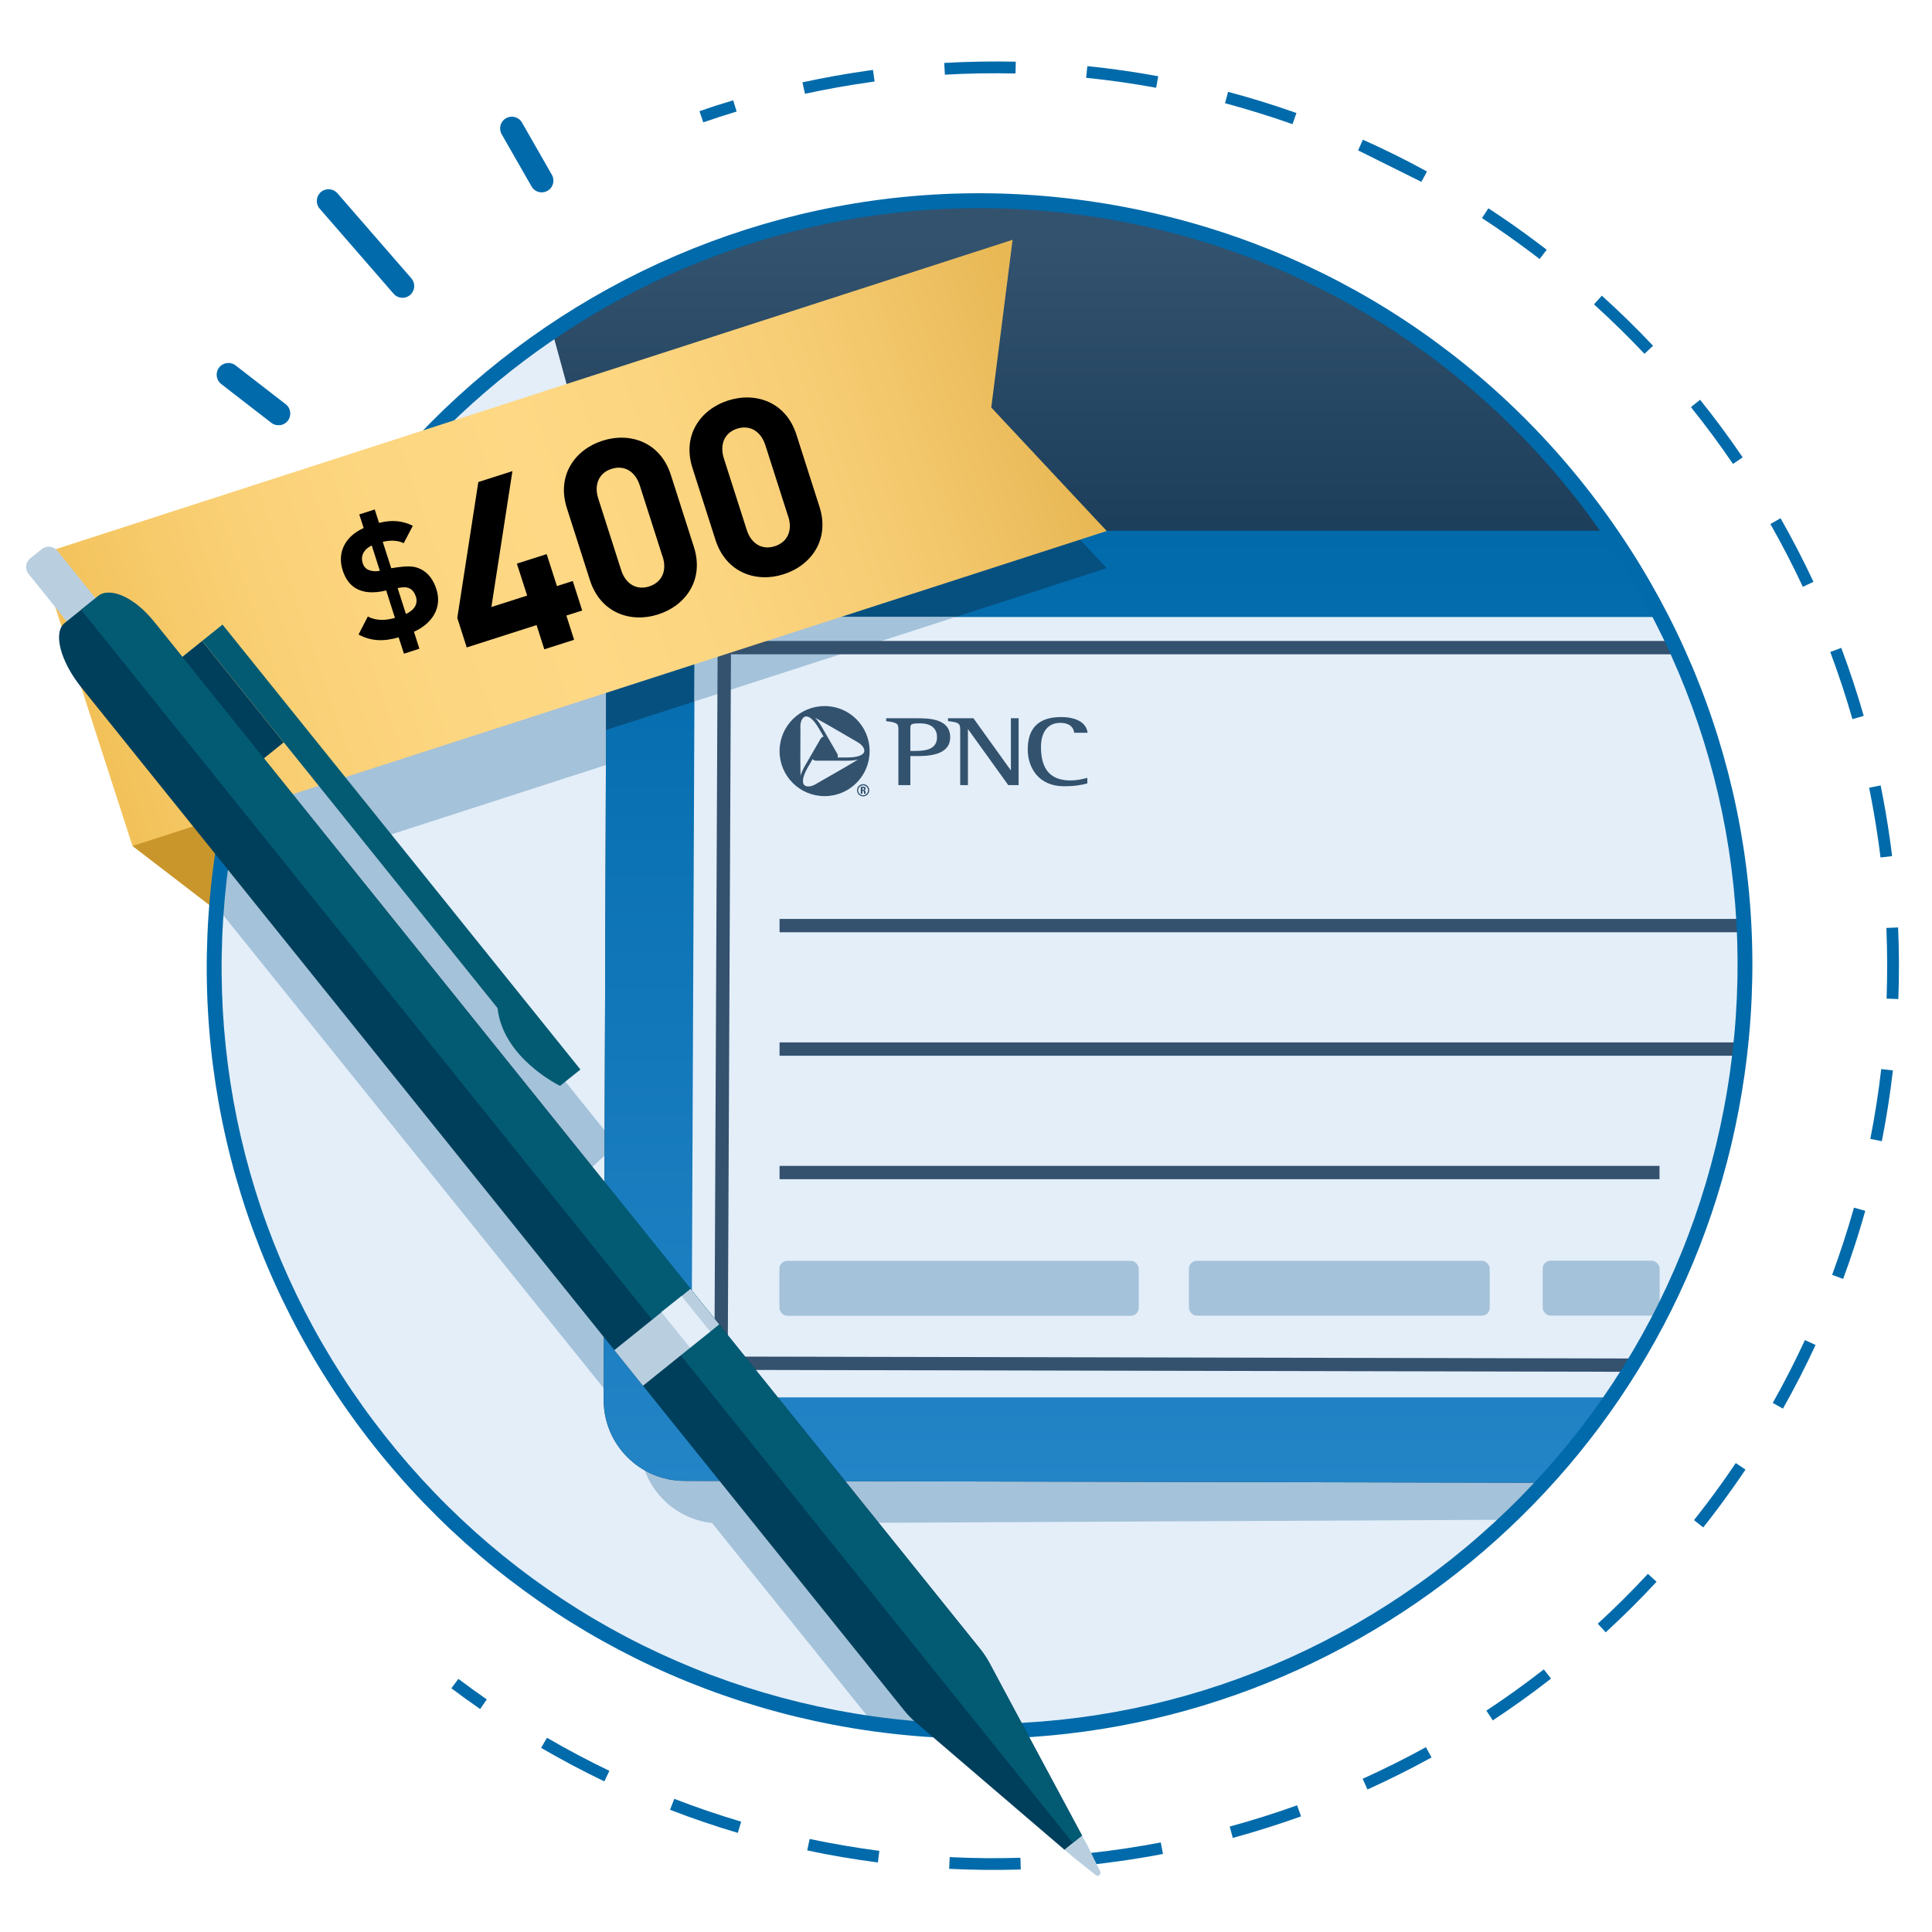 <?xml version="1.0" encoding="UTF-8"?>
<svg id="Layer_1" data-name="Layer 1" xmlns="http://www.w3.org/2000/svg" xmlns:xlink="http://www.w3.org/1999/xlink" viewBox="0 0 260 260">
  <defs>
    <style>
      .cls-1 {
        fill: #34516e;
      }

      .cls-1, .cls-2, .cls-3, .cls-4, .cls-5, .cls-6, .cls-7, .cls-8, .cls-9, .cls-10, .cls-11, .cls-12, .cls-13, .cls-14, .cls-15 {
        stroke-width: 0px;
      }

      .cls-2 {
        fill: #c9962b;
      }

      .cls-3 {
        fill: url(#linear-gradient);
      }

      .cls-4 {
        fill: #a4c2d9;
      }

      .cls-5 {
        fill: #006aab;
      }

      .cls-6 {
        fill: #000;
      }

      .cls-7 {
        fill: #006aaa;
      }

      .cls-8 {
        fill: #065080;
      }

      .cls-9 {
        fill: #33526e;
      }

      .cls-10 {
        fill: #b9cfe0;
      }

      .cls-11 {
        fill: #003f5b;
      }

      .cls-12 {
        fill: #e3eef9;
      }

      .cls-13 {
        fill: url(#linear-gradient-2);
      }

      .cls-14 {
        fill: url(#linear-gradient-3);
      }

      .cls-15 {
        fill: #035b73;
      }
    </style>
    <linearGradient id="linear-gradient" x1="154.57" y1="78.17" x2="154.57" y2="32.38" gradientUnits="userSpaceOnUse">
      <stop offset="0" stop-color="#183b57"/>
      <stop offset="1" stop-color="#33526e"/>
    </linearGradient>
    <linearGradient id="linear-gradient-2" x1="158.03" y1="71.16" x2="158.03" y2="199.56" gradientUnits="userSpaceOnUse">
      <stop offset="0" stop-color="#006aab"/>
      <stop offset="1" stop-color="#2384c6"/>
    </linearGradient>
    <linearGradient id="linear-gradient-3" x1="11.41" y1="95.54" x2="140.95" y2="51.17" gradientUnits="userSpaceOnUse">
      <stop offset="0" stop-color="#f2c158"/>
      <stop offset=".07" stop-color="#f5c764"/>
      <stop offset=".2" stop-color="#fad076"/>
      <stop offset=".34" stop-color="#fdd681"/>
      <stop offset=".49" stop-color="#ffd885"/>
      <stop offset=".63" stop-color="#fcd580"/>
      <stop offset=".79" stop-color="#f6cc73"/>
      <stop offset=".95" stop-color="#ecbd5d"/>
      <stop offset="1" stop-color="#e8b854"/>
    </linearGradient>
  </defs>
  <polygon class="cls-2" points="17.83 113.85 34.27 126.48 34.27 101.43 17.83 113.85"/>
  <circle class="cls-12" cx="131.83" cy="130" r="102.98"/>
  <circle class="cls-12" cx="131.83" cy="130" r="102.98"/>
  <path class="cls-4" d="M147.9,81.5l-15.85-16.52,3.18-22.67-84.42,27.29c-10.62,13.69-17.93,30.25-20.53,48.64-.06.45-.11.89-.17,1.34l117.79-38.08Z"/>
  <path class="cls-4" d="M90.53,180.14v-10.68c-2.79,1.25-4.34,1.96-4.34,1.96l-9.2-11.91,5.95-5.43-47.83-59.47c-2.43,6.65-4.2,13.66-5.24,20.95-.31,2.17-.54,4.34-.71,6.5l56.95,70.81v1.22c-.02,5.64,4.24,10.29,9.72,10.87l21.73,27.02c5.45.76,10.86,1.08,16.2.99l-21.66-28.01,90.8-.44c7.42-7.07,13.82-15.27,18.89-24.37H90.53Z"/>
  <path class="cls-3" d="M233.8,144.43c7.97-56.31-31.22-108.43-87.54-116.39-26.24-3.71-51.57,2.82-71.95,16.55l7.34,26.84-.41,116.93c-.02,6.02,4.85,10.92,10.87,10.93l115.68.25c13.58-14.8,22.98-33.72,26.01-55.12Z"/>
  <path class="cls-13" d="M233.8,144.43c3.78-26.7-3.05-52.45-17.28-73.01H81.65s-.41,116.94-.41,116.94c-.02,6.02,4.85,10.92,10.87,10.93l115.68.25c13.58-14.8,22.98-33.72,26.01-55.12Z"/>
  <polygon class="cls-8" points="81.56 98.24 148.94 76.46 144.23 71.42 81.65 71.42 81.56 98.24"/>
  <g>
    <path class="cls-12" d="M233.8,144.43c3.1-21.88-.93-43.13-10.31-61.4H93.5s-.45,105.02-.45,105.02h123.87c8.64-12.65,14.59-27.43,16.88-43.62Z"/>
    <polygon class="cls-4" points="128.6 83.03 93.5 83.03 93.45 94.4 128.6 83.03"/>
    <path class="cls-1" d="M225.89,88.05c-.27-.6-.54-1.2-.82-1.79H96.97s-.39,0-.39,0l-.44,97.69v.4s123.02.26,123.02.26c.37-.59.74-1.19,1.1-1.79l-122.32-.26.43-94.51h127.53Z"/>
    <g>
      <g>
        <path class="cls-9" d="M116.06,106.03h.1c.07,0,.11.04.11.13,0,.06-.03.14-.11.14h-.1s0-.27,0-.27M116.06,106.43h.05c.17,0,.15.1.15.21,0,.06,0,.13.03.18h.21s-.02-.22-.02-.28c0-.17-.14-.18-.19-.18h0c.14-.03.19-.12.19-.24,0-.16-.09-.25-.24-.25h-.4s0,.95,0,.95h.22s0-.39,0-.39ZM116.16,105.53c-.46,0-.82.36-.82.82s.36.82.82.82.82-.37.82-.82-.36-.82-.82-.82ZM116.16,107.02c-.37,0-.67-.3-.67-.67s.3-.66.67-.66.66.3.66.66-.3.67-.66.67Z"/>
        <path class="cls-9" d="M113.97,101.94h-1.25c.06-.18.04-.37-.08-.57l-2.04-3.53c-.3-.52-.6-.93-.89-1.23,0,0,.01,0,.02,0,.82.45,2.45,1.37,5.57,3.2l.18.11c.58.34.92.86.82,1.24-.13.5-.98.78-2.33.78M109.9,105.46l-.18.1c-.58.33-1.2.37-1.48.09-.36-.36-.19-1.24.49-2.41l.63-1.08c.12.14.3.22.54.21h4.08c.6,0,1.1-.05,1.51-.16,0,0-.01,0-.02.01-.8.48-2.41,1.44-5.57,3.23ZM107.71,97.96v-.2c0-.67.28-1.23.66-1.33.5-.13,1.17.46,1.84,1.62l.63,1.08c-.18.03-.34.15-.45.36l-2.04,3.53c-.3.51-.5.98-.62,1.38,0,0,0-.01,0-.02-.02-.93-.04-2.81-.01-6.43ZM110.97,95.02c-3.35,0-6.06,2.71-6.06,6.06,0,3.35,2.71,6.06,6.06,6.06s6.06-2.71,6.06-6.06c0-3.35-2.71-6.06-6.06-6.06Z"/>
      </g>
      <g>
        <path class="cls-9" d="M123.32,96.66h-3.97s-.09,0-.09,0v.4s.08,0,.08,0c1.42.17,1.56.36,1.56,1.08v7.52s1.61,0,1.61,0c0,0,0-3.74,0-3.91h.65c1.53,0,4.72,0,4.71-2.54,0-2.55-2.96-2.55-4.55-2.55ZM123.13,101.06h-.62c0-.17,0-2.92,0-2.92,0-.68,0-.79,1.31-.79,1.47,0,2.28.66,2.28,1.86,0,1.63-1.5,1.85-2.97,1.85Z"/>
        <path class="cls-9" d="M136.99,96.66h-.95s0,6.58,0,7.02c-.25-.35-5.04-7.02-5.04-7.02h-3.42s0,.39,0,.39h.08c1.38.19,1.56.25,1.56,1.25v7.36s1.04,0,1.04,0v-7.55c.25.35,5.43,7.55,5.43,7.55h1.39s0-9,0-9h-.09Z"/>
        <path class="cls-9" d="M138.31,100.87c0,2.46,1.5,4.94,4.85,4.94,1.59,0,2.38-.18,3.1-.37l.07-.02v-.74s-.12.03-.12.03c-.77.21-1.53.32-2.14.32-2.68,0-3.98-1.47-3.98-4.51,0-2.03.96-3.24,2.58-3.24,1.08,0,1.72.42,1.89,1.26v.07s1.79,0,1.79,0v-.1c-.07-.47-.51-2.01-3.58-2.01-2.96,0-4.46,1.46-4.46,4.35Z"/>
      </g>
    </g>
    <g>
      <rect class="cls-4" x="104.89" y="169.68" width="48.36" height="7.39" rx="1.06" ry="1.06"/>
      <rect class="cls-4" x="160" y="169.67" width="40.48" height="7.39" rx="1.06" ry="1.06"/>
      <rect class="cls-4" x="207.6" y="169.67" width="15.74" height="7.39" rx="1.06" ry="1.06" transform="translate(430.95 346.72) rotate(180)"/>
    </g>
    <g>
      <path class="cls-1" d="M234.29,140.28H104.91s0,1.8,0,1.8h129.19c.07-.61.13-1.2.19-1.8Z"/>
      <rect class="cls-1" x="104.91" y="156.9" width="118.42" height="1.79"/>
      <path class="cls-1" d="M234.64,123.66H104.91s0,1.8,0,1.8h129.81c-.03-.6-.05-1.2-.09-1.8Z"/>
    </g>
  </g>
  <path class="cls-7" d="M131.9,233.99c-4.83,0-9.72-.34-14.64-1.03-27.5-3.89-51.84-18.26-68.54-40.46-16.69-22.2-23.75-49.57-19.85-77.07,8.03-56.77,60.76-96.42,117.52-88.39,27.5,3.89,51.84,18.26,68.54,40.46,16.69,22.2,23.75,49.57,19.85,77.07-7.34,51.85-51.96,89.42-102.89,89.42ZM131.76,28.01c-49.95,0-93.71,36.85-100.91,87.7-3.82,26.97,3.1,53.82,19.47,75.59,16.37,21.77,40.24,35.86,67.22,39.68,26.97,3.81,53.82-3.1,75.59-19.47,21.77-16.37,35.86-40.25,39.68-67.22h0c3.82-26.97-3.1-53.82-19.47-75.59-16.37-21.77-40.24-35.86-67.22-39.68-4.82-.68-9.62-1.01-14.36-1.01Z"/>
  <polygon class="cls-14" points="148.94 71.46 17.83 113.85 5.16 74.66 136.27 32.27 133.4 54.84 148.94 71.46"/>
  <g>
    <path class="cls-6" d="M55.56,70.75l-1.23,2.35c-.88-.44-1.95-.39-2.82-.18l1.14,3.55c2.29-.37,3.07-.31,3.95.11,1.01.49,1.72,1.43,2.13,2.71.8,2.49-.55,4.61-3.02,5.73l.73,2.28-2.08.67-.71-2.2c-1.98.57-3.67.55-5.4-.38l1.25-2.42c1.14.6,2.4.54,3.65.18l-1.18-3.69c-1.75.43-3.02.27-3.9-.19-.91-.45-1.56-1.3-1.95-2.5-.76-2.37.27-4.56,2.82-5.71l-.59-1.83,2.08-.67.58,1.81c1.71-.43,3.11-.32,4.55.39ZM48.81,75.79c.12.39.36.71.76.9.42.18.93.24,1.55.13l-1.09-3.41c-1.15.55-1.51,1.47-1.22,2.37ZM55.95,80.25c-.16-.49-.44-.87-.83-1.06-.5-.24-.95-.17-1.61-.05l1.12,3.49c1.17-.55,1.65-1.38,1.33-2.38Z"/>
    <path class="cls-6" d="M62.81,87.13l-1.27-3.97,2.83-18.29,4.59-1.47-2.83,18.29,4.81-1.54-1.38-4.3,4.01-1.28,1.38,4.3,2.13-.68,1.27,3.97-2.13.68,1.04,3.26-4.01,1.28-1.04-3.26-9.4,3.01Z"/>
    <path class="cls-6" d="M79.39,78.08l-3.1-9.69c-1.41-4.39,1.07-7.89,4.79-9.08,3.75-1.2,7.8.21,9.2,4.6l3.1,9.69c1.41,4.39-1.07,7.89-4.82,9.09-3.72,1.19-7.76-.22-9.17-4.61ZM89.17,74.92l-3.07-9.59c-.62-1.94-2.13-2.77-3.81-2.23-1.65.53-2.4,2.08-1.77,4.02l3.07,9.59c.62,1.94,2.12,2.74,3.77,2.21,1.68-.54,2.44-2.06,1.82-4Z"/>
    <path class="cls-6" d="M96.29,72.67l-3.1-9.69c-1.41-4.39,1.07-7.89,4.79-9.08,3.75-1.2,7.8.21,9.2,4.6l3.1,9.69c1.41,4.39-1.07,7.89-4.82,9.09-3.71,1.19-7.76-.22-9.17-4.61ZM106.07,69.51l-3.07-9.59c-.62-1.94-2.13-2.77-3.81-2.23-1.65.53-2.39,2.08-1.77,4.02l3.07,9.59c.62,1.94,2.12,2.74,3.77,2.21,1.68-.54,2.44-2.06,1.82-4Z"/>
  </g>
  <g>
    <path class="cls-7" d="M94.64,16.45l-.51-1.49c1.5-.52,3.02-1.01,4.54-1.46l.46,1.51c-1.49.45-3,.94-4.48,1.45Z"/>
    <path class="cls-7" d="M150.77,250.45c-1.26.18-2.53.34-3.8.48l-.17-1.57c3.14-.34,6.31-.82,9.41-1.41l.3,1.55c-1.9.36-3.83.68-5.74.95ZM137.37,251.59c-3.2.1-6.44.06-9.64-.09l.08-1.58c3.15.16,6.35.19,9.51.09l.05,1.58ZM165.9,247.33l-.41-1.52c3.04-.83,6.1-1.79,9.07-2.86l.53,1.49c-3.02,1.08-6.11,2.06-9.19,2.9ZM118.13,250.64c-3.17-.41-6.37-.95-9.5-1.62l.33-1.54c3.09.65,6.25,1.19,9.38,1.6l-.2,1.57ZM184.03,240.82l-.65-1.44c2.88-1.3,5.74-2.73,8.51-4.25l.76,1.38c-2.8,1.54-5.7,2.99-8.62,4.31ZM99.29,246.66c-3.07-.91-6.14-1.95-9.12-3.11l.57-1.47c2.95,1.14,5.97,2.17,9,3.07l-.45,1.51ZM200.9,231.53l-.87-1.32c2.64-1.74,5.24-3.61,7.73-5.55l.97,1.24c-2.52,1.97-5.16,3.86-7.83,5.62ZM81.33,239.73c-2.88-1.38-5.74-2.9-8.51-4.51l.79-1.36c2.73,1.59,5.56,3.09,8.4,4.45l-.68,1.42ZM216.09,219.67l-1.07-1.16c2.33-2.13,4.6-4.39,6.75-6.71l1.16,1.07c-2.18,2.35-4.48,4.64-6.84,6.8ZM229.21,205.55l-1.24-.98c.63-.8,1.26-1.61,1.88-2.43,1.29-1.71,2.55-3.48,3.74-5.25l1.31.88c-1.2,1.79-2.48,3.58-3.78,5.32-.62.83-1.26,1.65-1.9,2.46ZM239.95,189.57l-1.38-.77c1.55-2.75,3.01-5.6,4.33-8.46l1.43.66c-1.34,2.9-2.82,5.78-4.39,8.57ZM248.04,172.11l-1.48-.55c1.09-2.96,2.08-6,2.94-9.04l1.52.43c-.87,3.08-1.87,6.17-2.98,9.16ZM253.25,153.58l-1.55-.31c.61-3.09,1.1-6.25,1.47-9.4l1.57.18c-.37,3.18-.87,6.39-1.49,9.52ZM255.47,134.45l-1.58-.06c.11-3.15.1-6.35-.03-9.51l1.58-.07c.14,3.2.15,6.44.03,9.64ZM254.64,115.21l-1.57.19c-.09-.76-.19-1.51-.3-2.26-.34-2.38-.75-4.78-1.23-7.13l1.55-.31c.48,2.38.9,4.81,1.24,7.22.11.76.21,1.53.3,2.29ZM249.29,96.77c-.87-3.04-1.88-6.08-2.98-9.03l1.48-.55c1.12,2.99,2.14,6.07,3.02,9.15l-1.52.44ZM242.62,78.97c-1.34-2.87-2.81-5.71-4.37-8.45l1.37-.78c1.58,2.78,3.07,5.66,4.43,8.56l-1.43.67ZM233.22,62.44c-1.77-2.61-3.68-5.18-5.66-7.65l1.23-.99c2.01,2.5,3.94,5.11,5.73,7.75l-1.31.89ZM221.31,47.62c-2.16-2.29-4.45-4.53-6.8-6.66l1.06-1.17c2.38,2.15,4.7,4.42,6.89,6.74l-1.15,1.08ZM207.2,34.86c-.38-.29-.76-.58-1.15-.87-2.15-1.62-4.37-3.18-6.61-4.64l.86-1.32c2.27,1.48,4.52,3.06,6.69,4.7.39.29.78.59,1.16.88l-.96,1.25ZM182.77,20.24l.64-1.44c2.92,1.3,5.82,2.74,8.63,4.28l-.76,1.39M173.94,16.71c-2.97-1.05-6.03-2-9.08-2.82l.41-1.53c3.09.82,6.19,1.78,9.2,2.85l-.53,1.49ZM155.58,11.81c-3.1-.57-6.27-1.02-9.41-1.34l.16-1.57c3.18.32,6.39.78,9.54,1.36l-.28,1.55ZM136.67,9.89c-3.16-.07-6.36-.02-9.51.16l-.09-1.58c3.2-.18,6.44-.24,9.63-.17l-.04,1.58ZM108.33,12.62l-.34-1.54c2.91-.63,5.91-1.17,8.92-1.59l.57-.08.22,1.56-.56.08c-2.98.42-5.94.95-8.81,1.57Z"/>
    <path class="cls-7" d="M64.61,229.99c-1.3-.9-2.6-1.84-3.87-2.79l.95-1.26c1.25.94,2.53,1.86,3.82,2.76l-.9,1.3Z"/>
  </g>
  <g>
    <path class="cls-10" d="M13.06,80.76l-5.34-6.64c-.51-.64-1.45-.74-2.09-.23l-1.56,1.25c-.64.51-.74,1.45-.23,2.09l5.34,6.64,3.87-3.11Z"/>
    <path class="cls-15" d="M29.95,84.05l-2.74,2.2,39.75,49.42c.73,6.77,8.41,10.46,8.41,10.46l2.74-2.2-48.17-59.88Z"/>
    <path class="cls-11" d="M143.26,248.94l2.37-1.9h0l-6.33-11.79-3.84-7.17-.25-.46h0s-2.02-3.78-2.02-3.78c-.36-.67-.78-1.31-1.26-1.91l-23.2-28.85-2.31-2.87L21.21,84.27c-2.74-3.41-6.18-5.23-7.83-4.18-.05.03-.1.07-.15.11l-4.54,3.65c-1.58,1.27-.57,5.15,2.26,8.67l85.21,105.94,2.31,2.87,23.21,28.85c.48.59,1.01,1.14,1.59,1.64l.17.14,3.09,2.65,6.57,5.63,10.16,8.7h0Z"/>
    <rect class="cls-11" x="28.3" y="85.87" width="4.94" height="17.52" transform="translate(-52.52 40.18) rotate(-38.81)"/>
    <path id="Reflection" class="cls-15" d="M13.38,80.09c-.05.03-.1.07-.15.11l-2.31,1.86,90.33,112.31,2.31,2.87,23.92,29.75,16.92,21.04,1.22-.98-6.33-11.79-3.84-7.17-.25-.46h0s-2.02-3.78-2.02-3.78c-.36-.67-.78-1.31-1.26-1.91l-23.2-28.85-2.31-2.87L20.61,83.52c-2.42-3.01-5.59-4.5-7.22-3.43Z"/>
    <rect class="cls-10" x="83.15" y="176.89" width="13.16" height="6.15" transform="translate(-92.98 95.97) rotate(-38.81)"/>
    <polygon class="cls-12" points="91.72 174.41 95.57 179.2 92.86 181.36 89 176.57 91.72 174.41"/>
    <path id="Tip" class="cls-10" d="M145.63,247.04l.64,1.18.1.19,1.69,3.44c.19.38-.27.76-.61.49l-2.99-2.39-1.19-1.02,2.37-1.9Z"/>
  </g>
  <path class="cls-5" d="M73.12,25.87c-.62.09-1.26-.2-1.59-.78l-4.02-7.03c-.43-.76-.17-1.72.59-2.15.76-.43,1.72-.17,2.15.59l4.02,7.03c.43.76.17,1.72-.59,2.15-.18.1-.37.17-.56.19Z"/>
  <path class="cls-5" d="M54.38,40.06c-.51.07-1.05-.11-1.41-.53l-9.95-11.45c-.57-.66-.5-1.66.16-2.23s1.66-.5,2.23.16l9.95,11.45c.57.66.5,1.66-.16,2.23-.24.21-.52.33-.81.37Z"/>
  <path class="cls-5" d="M37.7,57.21c-.41.06-.84-.04-1.19-.31l-6.74-5.22c-.69-.53-.82-1.53-.28-2.22.53-.69,1.53-.82,2.22-.28l6.74,5.22c.69.53.82,1.53.28,2.22-.26.34-.63.54-1.03.6Z"/>
</svg>